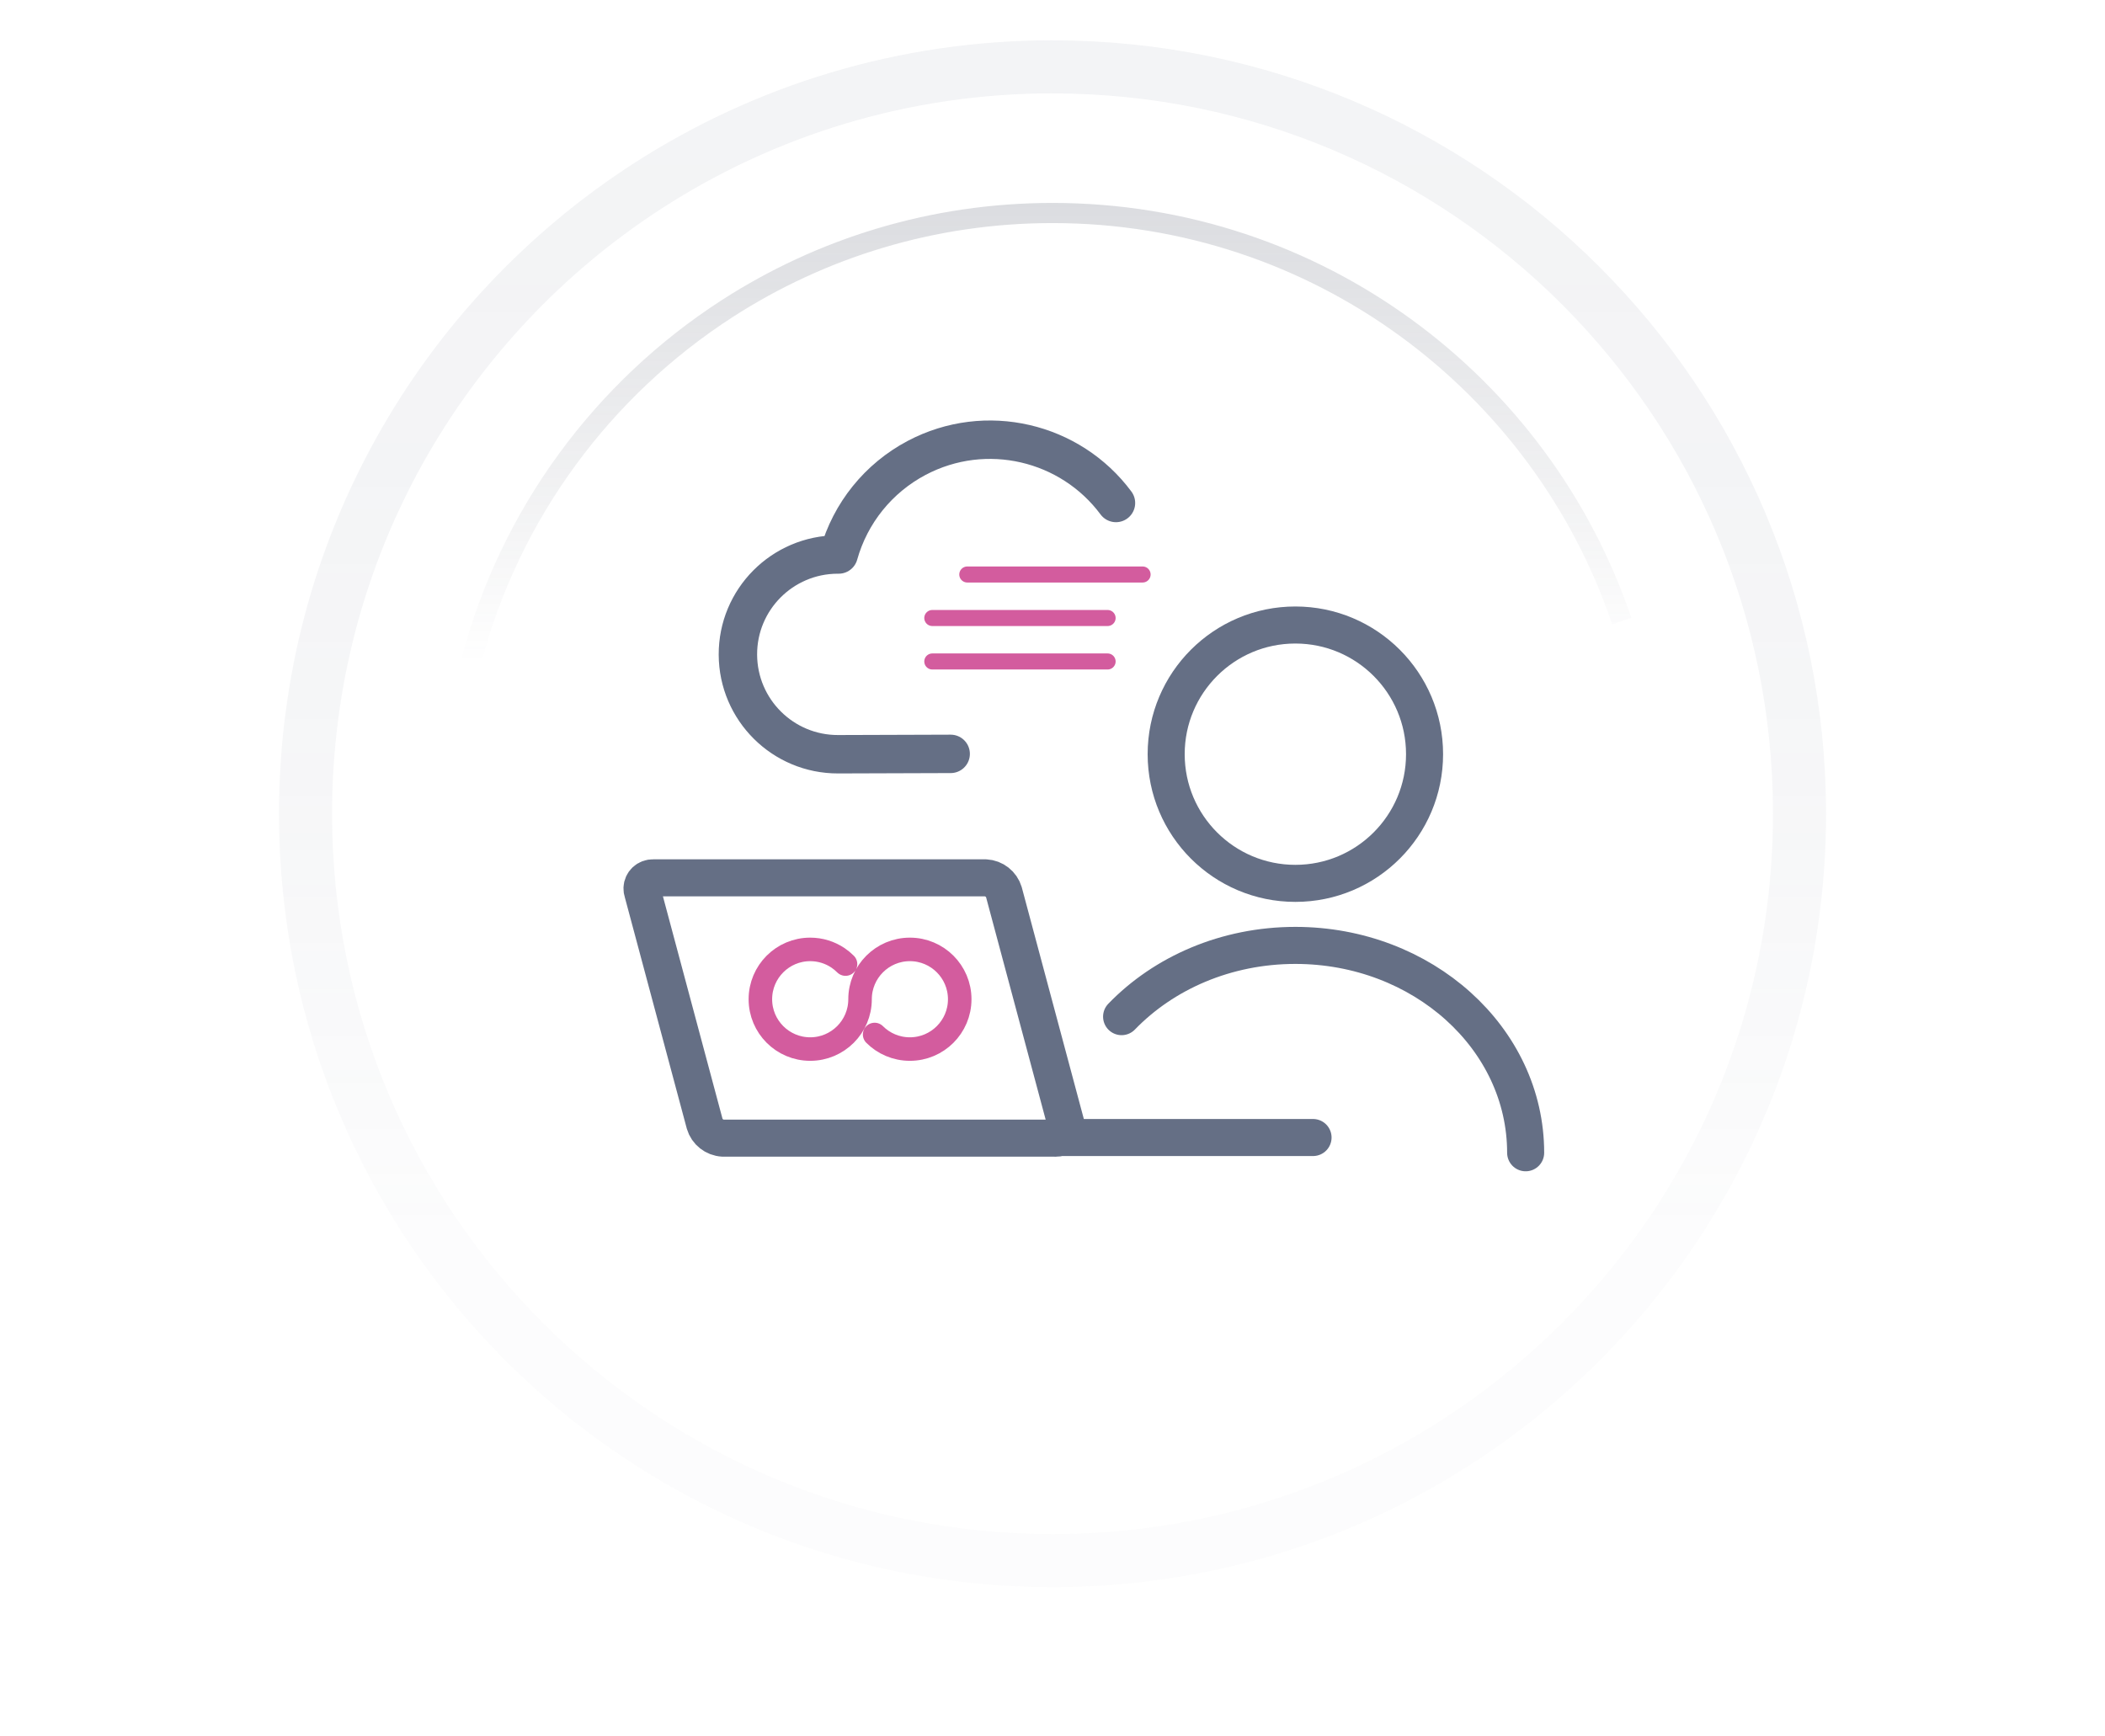 <?xml version="1.0" encoding="UTF-8"?><svg id="Lager_1" xmlns="http://www.w3.org/2000/svg" xmlns:xlink="http://www.w3.org/1999/xlink" viewBox="0 0 400 330"><defs><style>.cls-1{stroke:url(#Namnlös_övertoning_127);stroke-width:10.08px;}.cls-1,.cls-2,.cls-3{stroke-linejoin:round;}.cls-1,.cls-2,.cls-3,.cls-4,.cls-5,.cls-6{fill:none;}.cls-1,.cls-2,.cls-3,.cls-5,.cls-6{stroke-linecap:round;}.cls-2{stroke-width:7.3px;}.cls-2,.cls-3{stroke:#656f85;}.cls-3{stroke-width:7.04px;}.cls-4{stroke:url(#Namnlös_övertoning_43);stroke-width:3.83px;}.cls-4,.cls-5,.cls-6{stroke-miterlimit:10;}.cls-7{opacity:.2;}.cls-5{stroke-width:4.47px;}.cls-5,.cls-6{stroke:#d35c9e;}.cls-6{stroke-width:3.05px;}</style><linearGradient id="Namnlös_övertoning_127" x1="200" y1="7.66" x2="200" y2="301.63" gradientUnits="userSpaceOnUse"><stop offset=".04" stop-color="#656f85" stop-opacity=".4"/><stop offset=".27" stop-color="#656e85" stop-opacity=".37"/><stop offset=".5" stop-color="#656e85" stop-opacity=".28"/><stop offset=".73" stop-color="#666e85" stop-opacity=".13"/><stop offset=".77" stop-color="#676e85" stop-opacity=".1"/></linearGradient><linearGradient id="Namnlös_övertoning_43" x1="198.86" y1="38.57" x2="198.86" y2="126.01" gradientUnits="userSpaceOnUse"><stop offset="0" stop-color="#4d5366"/><stop offset="1" stop-color="#434858" stop-opacity="0"/></linearGradient></defs><g class="cls-7"><path class="cls-1" d="M200,12.7c-28.33,0-54.72,8.31-76.88,22.61-39.15,25.27-65.06,69.28-65.06,119.34,0,78.39,63.55,141.94,141.94,141.94,50.06,0,94.07-25.92,119.34-65.06,14.3-22.16,22.61-48.55,22.61-76.88,0-78.39-63.55-141.94-141.95-141.94Z"/></g><g class="cls-7"><path class="cls-4" d="M308.17,118.04c-15.25-45.1-57.92-77.56-108.17-77.56-22.79,0-44.01,6.68-61.83,18.18-23.61,15.24-41.24,38.96-48.58,66.85"/></g><path class="cls-2" d="M212.06,95.59c-8.63-11.63-24.69-15.54-37.89-8.56-7.24,3.83-12.59,10.46-14.8,18.35h-.24c-10.48.04-18.95,8.56-18.91,19.04.04,10.48,8.56,18.95,19.04,18.92l21.39-.07h0"/><path class="cls-5" d="M166.2,196.6c1.71,1.71,4.08,2.77,6.7,2.77,5.23,0,9.47-4.24,9.47-9.47s-4.24-9.47-9.47-9.47-9.47,4.24-9.47,9.47-4.24,9.47-9.47,9.47-9.47-4.24-9.47-9.47,4.24-9.47,9.47-9.47c1.95,0,3.76.59,5.27,1.6.52.35,1,.75,1.44,1.19"/><line class="cls-6" x1="183.81" y1="109.18" x2="217.12" y2="109.18"/><line class="cls-6" x1="177.16" y1="117.45" x2="210.47" y2="117.45"/><line class="cls-6" x1="177.16" y1="125.71" x2="210.47" y2="125.71"/><path class="cls-3" d="M200.58,216.3h-63.2c-1.63-.09-3.02-1.19-3.48-2.75l-11.78-43.98c-.39-1.05.14-2.22,1.2-2.61.26-.1.53-.14.81-.13h63.16c1.62.09,3.01,1.18,3.48,2.74l11.78,43.98c.39,1.06-.15,2.24-1.21,2.63-.24.09-.49.13-.75.13Z"/><circle class="cls-3" cx="246.15" cy="143.33" r="24.55"/><path class="cls-3" d="M289.91,219.08c0-21.77-19.6-39.41-43.76-39.41-13.18,0-25,5.24-33.02,13.54"/><line class="cls-3" x1="201.33" y1="216.18" x2="249.51" y2="216.18"/></svg>